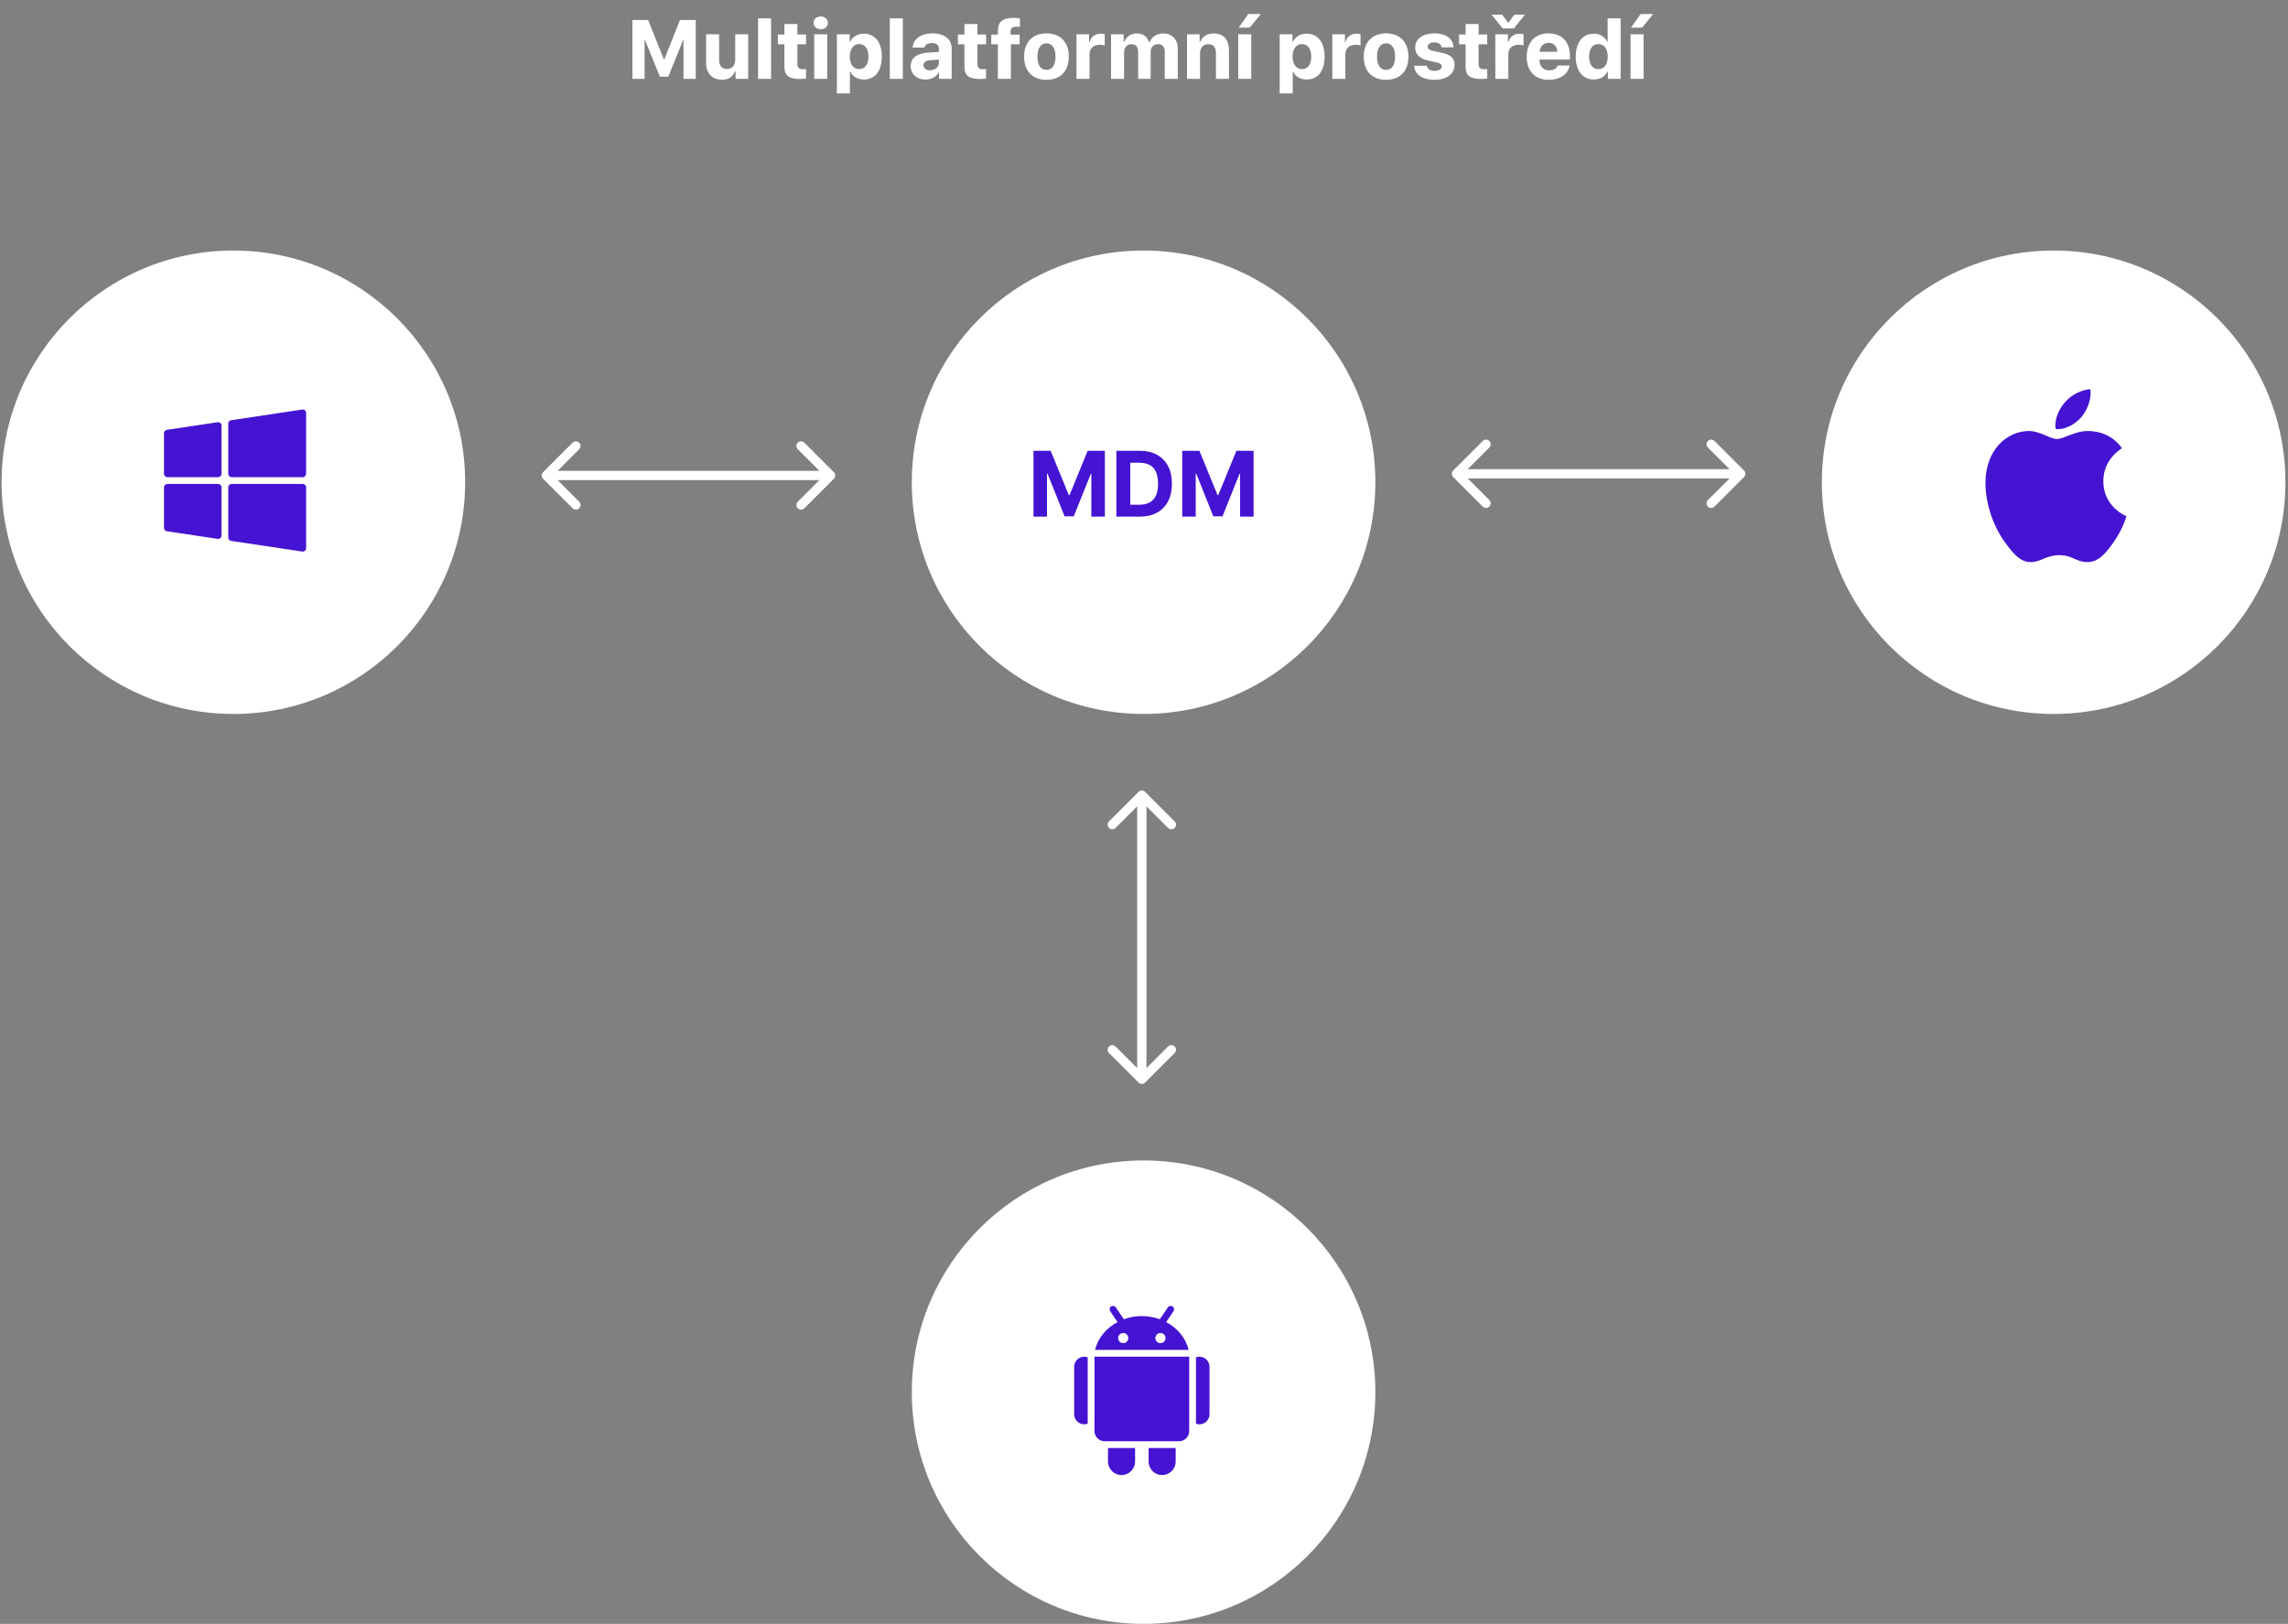 <svg width="493" height="350" viewBox="0 0 493 350" fill="none" xmlns="http://www.w3.org/2000/svg">
<rect x="0" y="0" width="493" height="350" fill="#808080" stroke="none"/>
<path d="M149.915 17H147.278V8.694H147.173L143.991 16.534H142.189L139.008 8.694H138.894V17H136.266V4.317H139.658L143.033 12.773H143.147L146.522 4.317H149.915V17ZM161.218 7.394V17H158.493V15.339H158.388C157.931 16.517 157.034 17.185 155.584 17.185C153.519 17.185 152.147 15.849 152.147 13.607V7.394H154.951V12.957C154.951 14.205 155.558 14.864 156.639 14.864C157.764 14.864 158.414 14.091 158.414 12.878V7.394H161.218ZM163.345 17V3.957H166.148V17H163.345ZM169.014 5.179H171.817V7.446H173.681V9.547H171.817V13.81C171.817 14.565 172.187 14.926 172.986 14.926C173.276 14.926 173.479 14.908 173.681 14.882V16.912C173.382 16.974 172.898 17.026 172.354 17.026C169.963 17.026 169.014 16.262 169.014 14.39V9.547H167.607V7.446H169.014V5.179ZM175.438 17V7.394H178.242V17H175.438ZM176.845 6.295C175.931 6.295 175.298 5.715 175.298 4.924C175.298 4.133 175.931 3.553 176.845 3.553C177.759 3.553 178.383 4.133 178.383 4.924C178.383 5.715 177.759 6.295 176.845 6.295ZM186.108 7.262C188.534 7.262 190.002 9.09 190.002 12.201C190.002 15.295 188.561 17.132 186.152 17.132C184.764 17.132 183.718 16.508 183.234 15.453H183.129V20.146H180.325V7.394H183.076V9.011H183.182C183.683 7.921 184.764 7.262 186.108 7.262ZM185.115 14.899C186.363 14.899 187.128 13.871 187.128 12.201C187.128 10.54 186.354 9.494 185.115 9.494C183.894 9.494 183.111 10.549 183.103 12.201C183.111 13.862 183.885 14.899 185.115 14.899ZM191.733 17V3.957H194.537V17H191.733ZM200.373 15.154C201.445 15.154 202.307 14.46 202.307 13.52V12.843L200.452 12.966C199.494 13.027 198.984 13.423 198.984 14.065C198.984 14.741 199.547 15.154 200.373 15.154ZM199.406 17.149C197.578 17.149 196.233 15.989 196.233 14.24C196.233 12.491 197.587 11.472 200.021 11.331L202.307 11.199V10.514C202.307 9.723 201.744 9.274 200.812 9.274C199.925 9.274 199.345 9.644 199.187 10.25H196.646C196.752 8.396 198.431 7.191 200.953 7.191C203.493 7.191 205.058 8.439 205.058 10.435V17H202.342V15.673H202.228C201.735 16.596 200.61 17.149 199.406 17.149ZM207.809 5.179H210.612V7.446H212.476V9.547H210.612V13.81C210.612 14.565 210.981 14.926 211.781 14.926C212.071 14.926 212.273 14.908 212.476 14.882V16.912C212.177 16.974 211.693 17.026 211.148 17.026C208.758 17.026 207.809 16.262 207.809 14.39V9.547H206.402V7.446H207.809V5.179ZM215.016 17V9.547H213.592V7.473H215.016V6.673C215.016 4.774 215.956 3.852 218.364 3.852C218.9 3.852 219.401 3.896 219.753 3.957V5.803C219.586 5.776 219.322 5.75 219.023 5.75C218.109 5.75 217.749 6.119 217.749 6.831V7.473H219.7V9.547H217.819V17H215.016ZM225.483 17.202C222.486 17.202 220.667 15.339 220.667 12.192C220.667 9.09 222.521 7.191 225.483 7.191C228.454 7.191 230.3 9.081 230.3 12.192C230.3 15.348 228.48 17.202 225.483 17.202ZM225.483 15.058C226.714 15.058 227.435 14.012 227.435 12.201C227.435 10.399 226.705 9.336 225.483 9.336C224.262 9.336 223.532 10.399 223.532 12.201C223.532 14.021 224.244 15.058 225.483 15.058ZM231.952 17V7.394H234.668V9.055H234.782C235.072 7.956 235.951 7.262 237.129 7.262C237.472 7.262 237.823 7.306 238.034 7.376V9.811C237.806 9.714 237.331 9.652 236.918 9.652C235.582 9.652 234.756 10.435 234.756 11.779V17H231.952ZM239.405 17V7.394H242.121V9.081H242.235C242.622 7.93 243.65 7.209 244.925 7.209C246.313 7.209 247.263 7.903 247.597 9.107H247.711C248.124 7.956 249.258 7.209 250.638 7.209C252.536 7.209 253.775 8.492 253.775 10.452V17H250.972V11.164C250.972 10.074 250.462 9.521 249.478 9.521C248.537 9.521 247.931 10.206 247.931 11.208V17H245.241V11.085C245.241 10.083 244.696 9.521 243.765 9.521C242.842 9.521 242.209 10.232 242.209 11.261V17H239.405ZM255.771 17V7.394H258.486V9.055H258.601C259.075 7.886 260.068 7.209 261.501 7.209C263.646 7.209 264.806 8.536 264.806 10.821V17H262.002V11.437C262.002 10.206 261.466 9.521 260.341 9.521C259.242 9.521 258.574 10.329 258.574 11.516V17H255.771ZM266.81 17V7.394H269.613V17H266.81ZM269.288 5.952H266.915L268.98 3.017H271.688L269.288 5.952ZM281.522 7.262C283.948 7.262 285.416 9.09 285.416 12.201C285.416 15.295 283.975 17.132 281.566 17.132C280.178 17.132 279.132 16.508 278.648 15.453H278.543V20.146H275.739V7.394H278.49V9.011H278.596C279.097 7.921 280.178 7.262 281.522 7.262ZM280.529 14.899C281.777 14.899 282.542 13.871 282.542 12.201C282.542 10.54 281.769 9.494 280.529 9.494C279.308 9.494 278.525 10.549 278.517 12.201C278.525 13.862 279.299 14.899 280.529 14.899ZM287.077 17V7.394H289.793V9.055H289.907C290.197 7.956 291.076 7.262 292.254 7.262C292.597 7.262 292.948 7.306 293.159 7.376V9.811C292.931 9.714 292.456 9.652 292.043 9.652C290.707 9.652 289.881 10.435 289.881 11.779V17H287.077ZM298.661 17.202C295.664 17.202 293.845 15.339 293.845 12.192C293.845 9.09 295.699 7.191 298.661 7.191C301.632 7.191 303.478 9.081 303.478 12.192C303.478 15.348 301.658 17.202 298.661 17.202ZM298.661 15.058C299.892 15.058 300.612 14.012 300.612 12.201C300.612 10.399 299.883 9.336 298.661 9.336C297.439 9.336 296.71 10.399 296.71 12.201C296.71 14.021 297.422 15.058 298.661 15.058ZM304.937 10.25C304.937 8.396 306.554 7.191 309.067 7.191C311.581 7.191 313.11 8.316 313.181 10.206H310.614C310.535 9.538 309.964 9.134 309.059 9.134C308.206 9.134 307.626 9.512 307.626 10.083C307.626 10.523 308.004 10.804 308.821 10.979L310.72 11.384C312.618 11.797 313.427 12.57 313.427 14.012C313.427 15.945 311.678 17.202 309.085 17.202C306.431 17.202 304.857 16.06 304.699 14.17H307.424C307.564 14.864 308.162 15.269 309.138 15.269C310.061 15.269 310.649 14.899 310.649 14.319C310.649 13.88 310.333 13.625 309.516 13.44L307.74 13.054C305.877 12.649 304.937 11.718 304.937 10.25ZM315.791 5.179H318.595V7.446H320.458V9.547H318.595V13.81C318.595 14.565 318.964 14.926 319.764 14.926C320.054 14.926 320.256 14.908 320.458 14.882V16.912C320.159 16.974 319.676 17.026 319.131 17.026C316.74 17.026 315.791 16.262 315.791 14.39V9.547H314.385V7.446H315.791V5.179ZM322.198 17V7.394H324.914V9.055H325.028C325.318 7.956 326.197 7.262 327.375 7.262C327.718 7.262 328.069 7.306 328.28 7.376V9.811C328.052 9.714 327.577 9.652 327.164 9.652C325.828 9.652 325.002 10.435 325.002 11.779V17H322.198ZM326.206 6.137H323.763L321.407 3.157H323.675L324.932 4.88H325.037L326.294 3.157H328.562L326.206 6.137ZM333.686 9.23C332.604 9.23 331.831 10.004 331.752 11.164H335.566C335.522 9.978 334.784 9.23 333.686 9.23ZM335.637 14.126H338.203C337.878 16.007 336.146 17.202 333.729 17.202C330.741 17.202 328.966 15.348 328.966 12.245C328.966 9.134 330.768 7.191 333.659 7.191C336.524 7.191 338.273 9.028 338.273 12.017V12.834H331.726V12.992C331.743 14.31 332.552 15.163 333.791 15.163C334.714 15.163 335.399 14.776 335.637 14.126ZM343.415 17.132C341.016 17.132 339.53 15.251 339.53 12.184C339.53 9.134 341.024 7.262 343.424 7.262C344.769 7.262 345.832 7.93 346.298 9.002H346.403V3.957H349.207V17H346.456V15.427H346.351C345.885 16.464 344.795 17.132 343.415 17.132ZM344.408 9.494C343.169 9.494 342.404 10.531 342.404 12.201C342.404 13.88 343.16 14.899 344.408 14.899C345.656 14.899 346.421 13.88 346.421 12.201C346.421 10.54 345.647 9.494 344.408 9.494ZM351.343 17V7.394H354.146V17H351.343ZM353.821 5.952H351.448L353.514 3.017H356.221L353.821 5.952Z" fill="white"/>
<circle cx="246.41" cy="103.941" r="49.941" fill="white"/>
<path d="M254.734 97.166H258.434L262.341 106.698H262.507L266.414 97.166H270.114V111.354H267.204V102.119H267.086L263.415 111.284H261.433L257.762 102.085H257.644V111.354H254.734V97.166Z" fill="#4513D2"/>
<path d="M245.576 111.354H240.547V97.166H245.618C247.045 97.166 248.273 97.45 249.303 98.018C250.333 98.582 251.125 99.392 251.68 100.45C252.238 101.507 252.518 102.773 252.518 104.246C252.518 105.724 252.238 106.994 251.68 108.056C251.125 109.118 250.329 109.934 249.29 110.502C248.255 111.07 247.017 111.354 245.576 111.354ZM243.547 108.784H245.452C246.338 108.784 247.084 108.627 247.689 108.313C248.299 107.994 248.756 107.502 249.061 106.837C249.37 106.167 249.525 105.304 249.525 104.246C249.525 103.198 249.37 102.341 249.061 101.676C248.756 101.011 248.301 100.521 247.696 100.207C247.091 99.893 246.345 99.736 245.459 99.736H243.547V108.784Z" fill="#4513D2"/>
<path d="M222.688 97.166H226.387L230.294 106.698H230.46L234.367 97.166H238.067V111.354H235.157V102.119H235.039L231.368 111.284H229.386L225.715 102.085H225.597V111.354H222.688V97.166Z" fill="#4513D2"/>
<circle cx="442.503" cy="103.941" r="49.941" fill="white"/>
<path d="M117.019 101.775C116.629 102.166 116.629 102.799 117.019 103.189L123.383 109.553C123.774 109.944 124.407 109.944 124.798 109.553C125.188 109.163 125.188 108.53 124.798 108.139L119.141 102.482L124.798 96.825C125.188 96.435 125.188 95.802 124.798 95.411C124.407 95.021 123.774 95.021 123.383 95.411L117.019 101.775ZM179.679 103.189C180.07 102.799 180.07 102.166 179.679 101.775L173.315 95.411C172.925 95.021 172.292 95.021 171.901 95.411C171.511 95.802 171.511 96.435 171.901 96.825L177.558 102.482L171.901 108.139C171.511 108.53 171.511 109.163 171.901 109.553C172.292 109.944 172.925 109.944 173.315 109.553L179.679 103.189ZM117.727 103.482H178.972V101.482H117.727V103.482Z" fill="white"/>
<path d="M245.324 233.331C245.715 233.722 246.348 233.722 246.738 233.331L253.102 226.967C253.493 226.577 253.493 225.944 253.102 225.553C252.712 225.163 252.079 225.163 251.688 225.553L246.031 231.21L240.374 225.553C239.984 225.163 239.351 225.163 238.96 225.553C238.57 225.944 238.57 226.577 238.96 226.967L245.324 233.331ZM246.738 170.672C246.348 170.281 245.715 170.281 245.324 170.672L238.96 177.036C238.57 177.426 238.57 178.059 238.96 178.45C239.351 178.84 239.984 178.84 240.374 178.45L246.031 172.793L251.688 178.45C252.079 178.84 252.712 178.84 253.102 178.45C253.493 178.059 253.493 177.426 253.102 177.036L246.738 170.672ZM247.031 232.624V171.379H245.031V232.624H247.031Z" fill="white"/>
<g clip-path="url(#clip0_4942_39)">
<path d="M449.83 92.9C447.019 92.9 444.717 94.615 443.245 94.615C441.68 94.615 439.642 92.9 437.189 92.9C432.529 92.9 427.812 96.858 427.812 104.095C427.812 108.618 429.548 113.386 431.718 116.458C433.567 119.058 435.189 121.15 437.529 121.15C439.831 121.15 440.849 119.661 443.717 119.661C446.623 119.661 447.283 121.15 449.83 121.15C452.358 121.15 454.037 118.832 455.641 116.552C457.414 113.932 458.169 111.388 458.188 111.256C458.037 111.218 453.207 109.239 453.207 103.718C453.207 98.931 456.999 96.782 457.226 96.613C454.716 93.013 450.886 92.9 449.83 92.9ZM448.509 89.847C449.66 88.452 450.471 86.549 450.471 84.627C450.471 84.363 450.453 84.099 450.415 83.892C448.528 83.967 446.264 85.135 444.925 86.719C443.849 87.925 442.868 89.847 442.868 91.769C442.868 92.071 442.925 92.353 442.944 92.448C443.057 92.466 443.245 92.504 443.453 92.504C445.132 92.504 447.245 91.374 448.509 89.847Z" fill="#4513D2"/>
</g>
<circle cx="50.285" cy="103.941" r="49.941" fill="white"/>
<g clip-path="url(#clip1_4942_39)">
<path d="M56.074 95.043C53.732 95.043 51.814 96.473 50.587 96.473C49.282 96.473 47.584 95.043 45.541 95.043C41.657 95.043 37.727 98.341 37.727 104.372C37.727 108.141 39.173 112.115 40.981 114.675C42.522 116.842 43.874 118.585 45.824 118.585C47.742 118.585 48.591 117.345 50.98 117.345C53.402 117.345 53.952 118.585 56.074 118.585C58.181 118.585 59.581 116.653 60.917 114.753C62.395 112.57 63.024 110.45 63.039 110.34C62.914 110.309 58.889 108.66 58.889 104.058C58.889 100.069 62.049 98.279 62.237 98.137C60.147 95.138 56.955 95.043 56.074 95.043ZM54.974 92.499C55.933 91.337 56.609 89.751 56.609 88.149C56.609 87.929 56.593 87.709 56.562 87.536C54.99 87.599 53.103 88.573 51.987 89.892C51.09 90.897 50.273 92.499 50.273 94.101C50.273 94.352 50.32 94.588 50.336 94.666C50.43 94.682 50.587 94.714 50.76 94.714C52.16 94.714 53.92 93.771 54.974 92.499Z" fill="white"/>
</g>
<path d="M46.893 91.007L35.957 92.647C35.6 92.701 35.336 93.008 35.336 93.368V102.117C35.336 102.52 35.663 102.846 36.065 102.846H47.001C47.403 102.846 47.73 102.52 47.73 102.117V91.728C47.73 91.516 47.637 91.315 47.476 91.175C47.316 91.038 47.102 90.978 46.893 91.007ZM65.703 88.442C65.543 88.304 65.33 88.244 65.119 88.273L49.809 90.57C49.452 90.624 49.188 90.93 49.188 91.291V102.117C49.188 102.52 49.515 102.846 49.917 102.846H65.228C65.63 102.846 65.957 102.52 65.957 102.117V88.994C65.957 88.782 65.864 88.581 65.703 88.442ZM47.001 104.304H36.065C35.663 104.304 35.336 104.63 35.336 105.034V113.782C35.336 114.143 35.6 114.449 35.957 114.503L46.893 116.144C46.929 116.149 46.965 116.152 47.001 116.152C47.175 116.152 47.344 116.09 47.476 115.975C47.637 115.836 47.73 115.635 47.73 115.423V105.034C47.73 104.63 47.403 104.304 47.001 104.304ZM65.228 104.304H49.917C49.515 104.304 49.188 104.63 49.188 105.034V115.86C49.188 116.221 49.452 116.527 49.809 116.581L65.12 118.878C65.155 118.883 65.192 118.886 65.228 118.886C65.401 118.886 65.57 118.824 65.703 118.709C65.864 118.57 65.957 118.369 65.957 118.157V105.034C65.957 104.63 65.63 104.304 65.228 104.304Z" fill="#4513D2"/>
<circle cx="246.41" cy="300.059" r="49.941" fill="white"/>
<path d="M375.785 102.825C376.176 102.435 376.176 101.801 375.785 101.411L369.421 95.047C369.031 94.656 368.398 94.656 368.007 95.047C367.617 95.437 367.617 96.07 368.007 96.461L373.664 102.118L368.007 107.775C367.617 108.165 367.617 108.798 368.007 109.189C368.398 109.58 369.031 109.58 369.421 109.189L375.785 102.825ZM313.125 101.411C312.735 101.801 312.735 102.435 313.125 102.825L319.489 109.189C319.88 109.58 320.513 109.58 320.904 109.189C321.294 108.798 321.294 108.165 320.904 107.775L315.247 102.118L320.904 96.461C321.294 96.07 321.294 95.437 320.904 95.047C320.513 94.656 319.88 94.656 319.489 95.047L313.125 101.411ZM375.078 101.118L313.833 101.118V103.118L375.078 103.118V101.118Z" fill="white"/>
<path d="M239.678 281.498C239.584 281.515 239.487 281.532 239.404 281.589C239.071 281.814 238.997 282.281 239.222 282.615L240.794 284.961C238.365 286.249 236.554 288.387 235.964 290.953H256.105C255.515 288.387 253.704 286.249 251.275 284.961L252.847 282.615C253.072 282.281 252.997 281.814 252.664 281.589C252.328 281.364 251.864 281.461 251.639 281.794L249.908 284.346C248.706 283.908 247.401 283.663 246.034 283.663C244.667 283.663 243.363 283.908 242.161 284.346L240.43 281.794C240.262 281.544 239.957 281.444 239.678 281.498ZM242.025 287.308C242.628 287.308 243.118 287.798 243.118 288.402C243.118 289.008 242.628 289.495 242.025 289.495C241.418 289.495 240.931 289.008 240.931 288.402C240.931 287.798 241.418 287.308 242.025 287.308ZM250.044 287.308C250.651 287.308 251.138 287.798 251.138 288.402C251.138 289.008 250.651 289.495 250.044 289.495C249.44 289.495 248.951 289.008 248.951 288.402C248.951 287.798 249.44 287.308 250.044 287.308ZM233.64 292.411C232.433 292.411 231.453 293.391 231.453 294.599V304.806C231.453 306.013 232.433 306.993 233.64 306.993C233.897 306.993 234.142 306.939 234.369 306.856V292.548C234.142 292.466 233.897 292.411 233.64 292.411ZM235.828 292.411V308.451C235.828 309.655 236.81 310.638 238.015 310.638H254.054C255.259 310.638 256.241 309.655 256.241 308.451V292.411H235.828ZM258.428 292.411C258.172 292.411 257.927 292.466 257.699 292.548V306.856C257.927 306.936 258.172 306.993 258.428 306.993C259.636 306.993 260.616 306.013 260.616 304.806V294.599C260.616 293.391 259.636 292.411 258.428 292.411ZM238.744 312.096V315.012C238.744 316.621 240.051 317.929 241.66 317.929C243.269 317.929 244.576 316.621 244.576 315.012V312.096H238.744ZM247.493 312.096V315.012C247.493 316.621 248.8 317.929 250.409 317.929C252.018 317.929 253.325 316.621 253.325 315.012V312.096H247.493Z" fill="#4513D2"/>
<defs>
<clipPath id="clip0_4942_39">
<rect width="30.621" height="39.369" fill="white" transform="translate(427.57 83.892)"/>
</clipPath>
<clipPath id="clip1_4942_39">
<rect width="25.517" height="32.808" fill="white" transform="translate(37.523 87.536)"/>
</clipPath>
</defs>
</svg>
